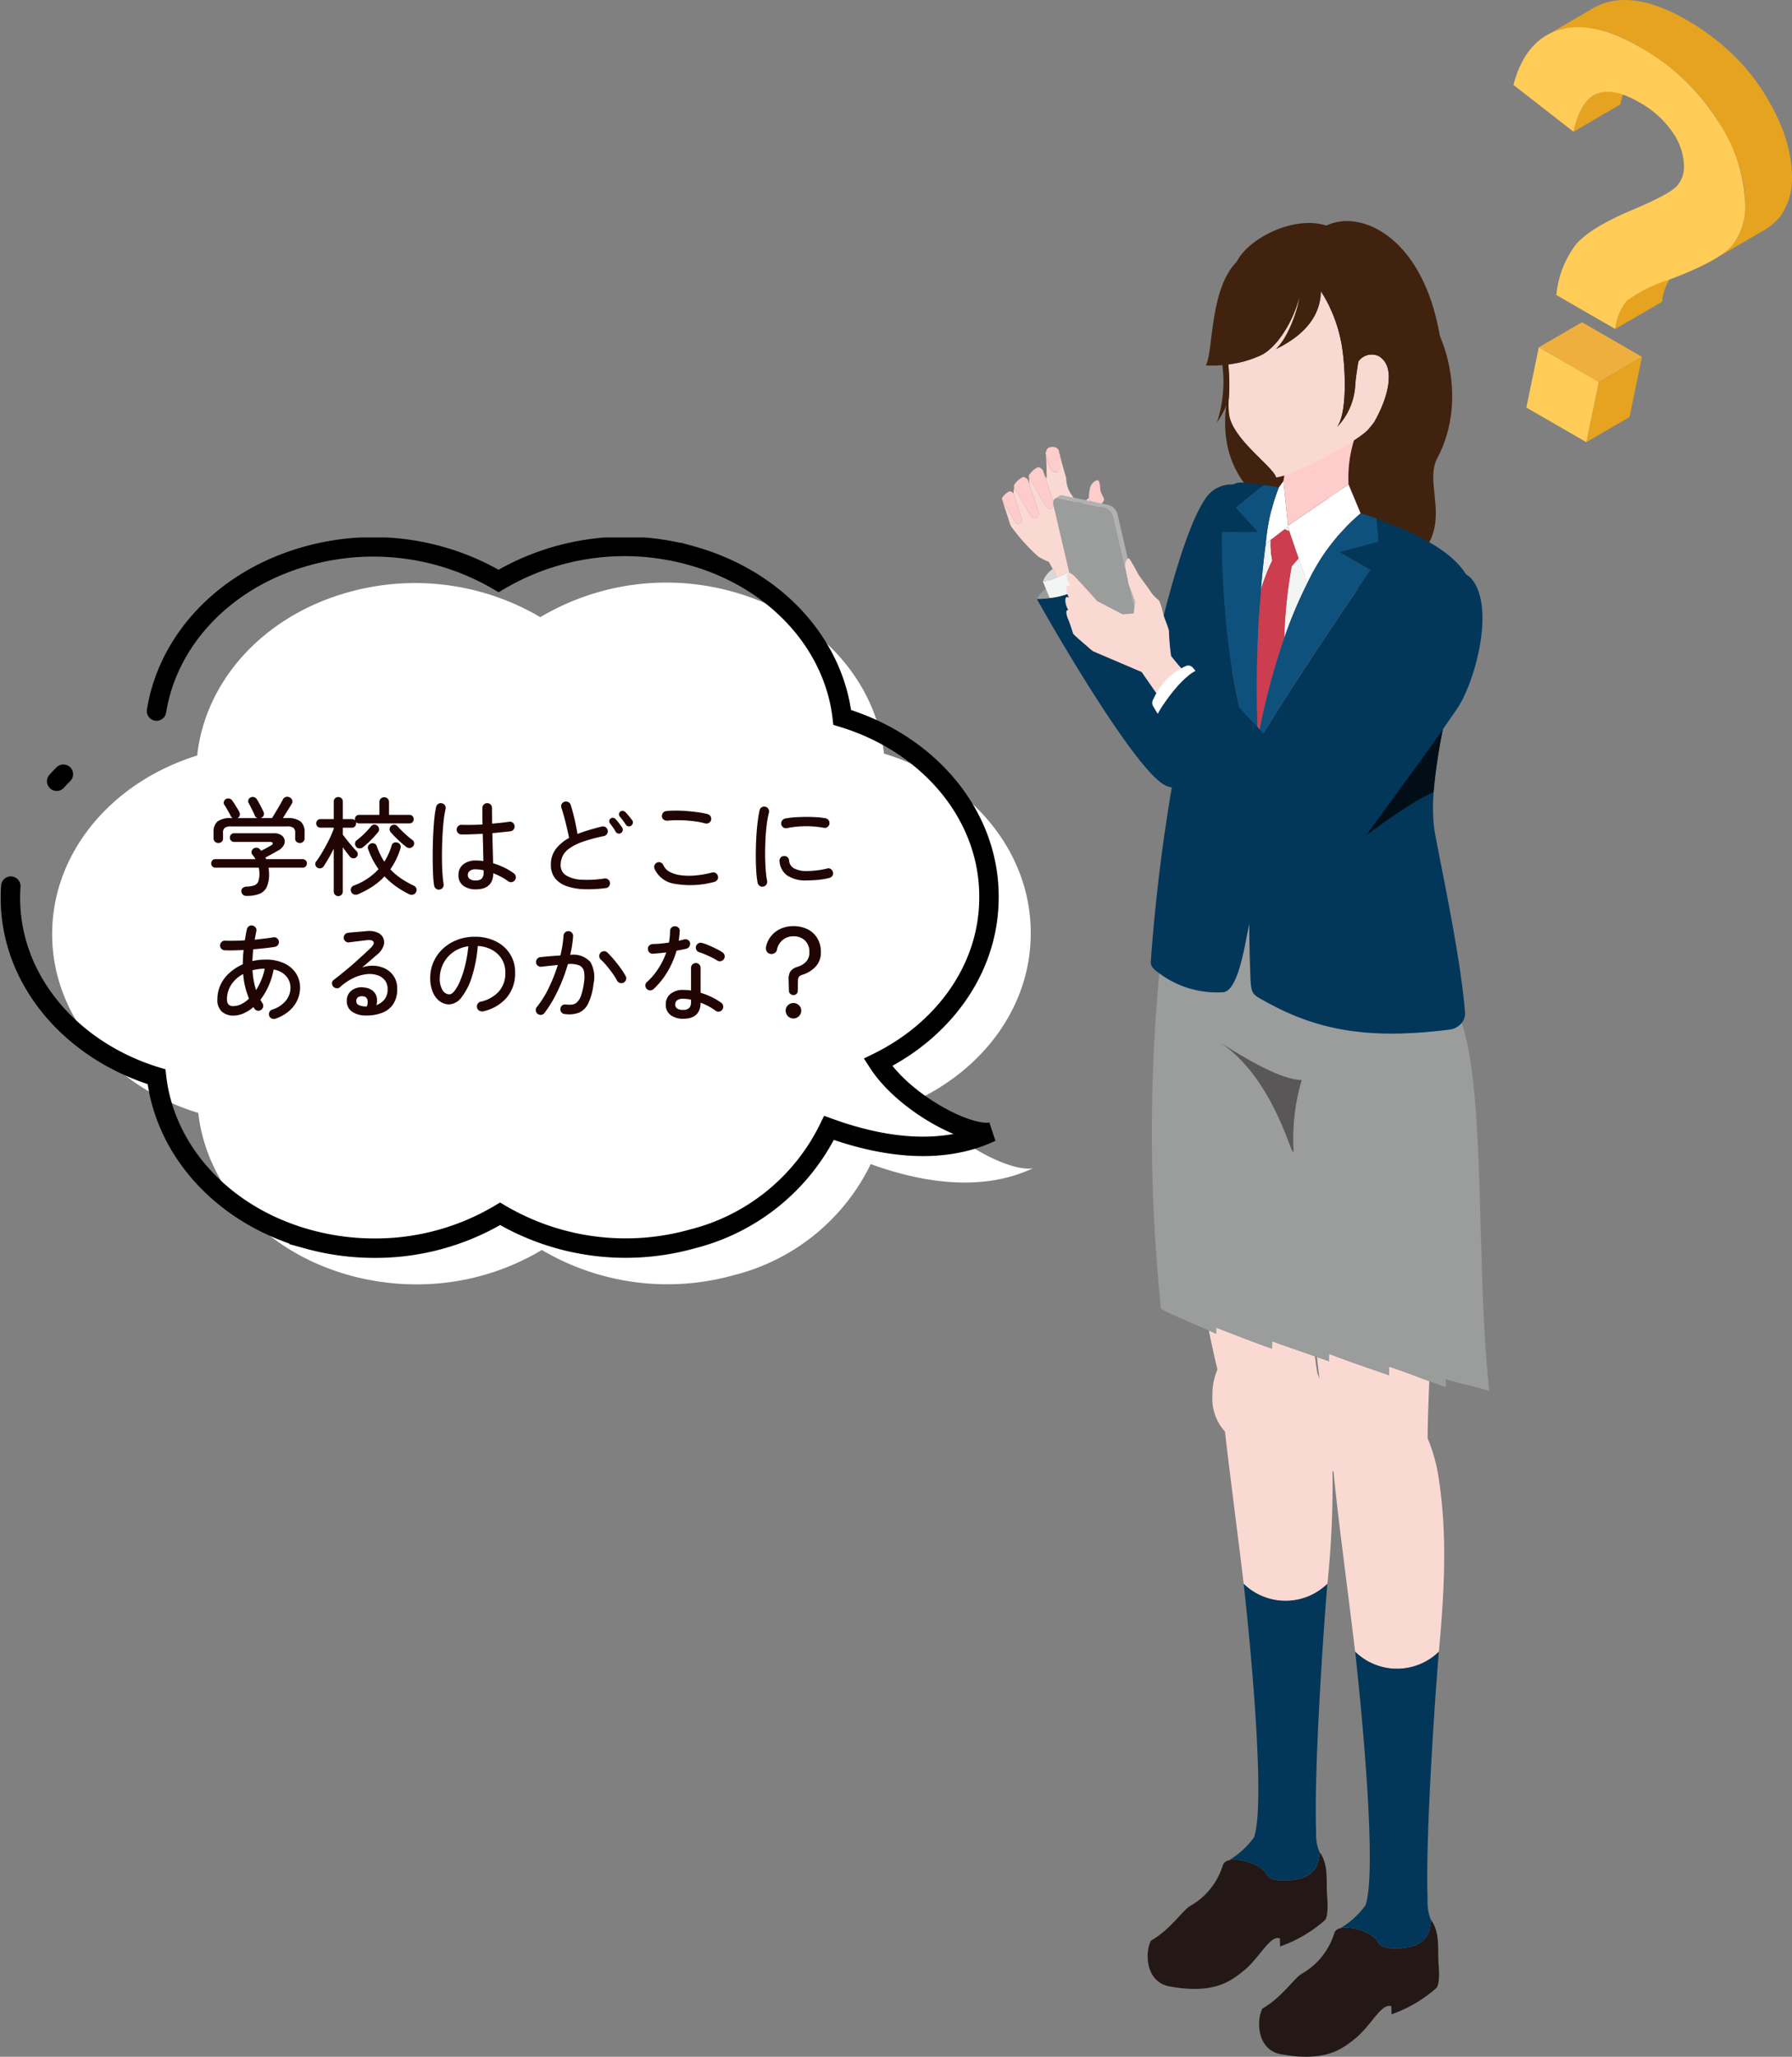 <svg xmlns="http://www.w3.org/2000/svg" xmlns:xlink="http://www.w3.org/1999/xlink" width="184.441" height="211.64" viewBox="0 0 184.441 211.64"><rect x="0" y="0" width="184.441" height="211.64" fill="#808080" stroke="none"/><defs><clipPath id="a"><rect width="50.163" height="188.89" fill="none"/></clipPath><clipPath id="b"><rect width="106.324" height="76.855" fill="none"/></clipPath><clipPath id="c"><rect width="28.673" height="45.5" fill="none"/></clipPath></defs><g transform="translate(-985.396 -779.844)"><g transform="translate(1088.515 802.594)"><g clip-path="url(#a)"><path d="M42.321,143.486a3.234,3.234,0,0,0-5.577-.2c-1.88,2.756-3.789,9.806-5.047,15.164-2.235-3.347-4.453-6.792-5.308-8.51a2.931,2.931,0,0,1-.308.624,7.848,7.848,0,0,1-5.344,2.917,8.834,8.834,0,0,1-1.324.09c3.211,5.717,10.288,17.52,13.108,19.124,3.277,1.864,4.9-5.865,4.706-6.15l6.077-14.69c1.223-2.182.151-6.218-.983-8.366" transform="translate(-15.82 -114.692)" fill="#02375a"/><path d="M20.35,198.032a3.355,3.355,0,0,0-.938,1.033,8.85,8.85,0,0,0,1.324-.09Z" transform="translate(-15.82 -160.189)" fill="#9b9c9c"/><path d="M54.291,184.333a2.479,2.479,0,0,0-.64-.01l.332.633a2.925,2.925,0,0,0,.308-.624" transform="translate(-43.723 -149.088)" fill="#9b9c9c"/><path d="M23.84,187.285a2.822,2.822,0,0,0-1.009,1.291,5.216,5.216,0,0,0,1.462-.418c-.145-.3-.308-.607-.453-.874" transform="translate(-18.606 -151.496)" fill="#d8d9d9"/><path d="M22.8,194.1l.009,0-.006-.014s0,.007,0,.01" transform="translate(-18.578 -157.001)" fill="#d8d9d9"/><path d="M48.319,178.829a1.553,1.553,0,0,0-.546-.027c.039.158.088.33.145.5a1.834,1.834,0,0,0,.4-.477" transform="translate(-38.932 -144.625)" fill="#d8d9d9"/><path d="M24.462,123.5a1.52,1.52,0,0,1,.084-.225.565.565,0,0,0-.084.225" transform="translate(-19.935 -99.719)" fill="#fbd9d3"/><path d="M9.056,135.73c-.056-.174-.106-.345-.145-.5a2.042,2.042,0,0,1-.074-.5,2.1,2.1,0,0,0,.541-1.213c.171-.97.458-1.591.5-2a2.736,2.736,0,0,1,.616-1.588l0,0a.828.828,0,0,1-.729.288,2.621,2.621,0,0,1-.75-.531s0-.056,0-.141c-.4.335-.845.779-.845.779a7.364,7.364,0,0,1-.993-1.2,3.058,3.058,0,0,1-.491-1.658s-.469-1.535-.6-2.172a1.517,1.517,0,0,0-.121-.365,6.387,6.387,0,0,1,.11,1.191c-.119,1.034-.771.938-1.106.237A10.236,10.236,0,0,1,4.6,125.1c.073.669.081,2.429.081,2.429l-.191-.243.87,2.638c.236.645-.513.948-.773.5l-1.726-3.022.032.683.938,2.845c.236.645-.513.948-.773.5L1.33,128.414l-.065.674c0,.005.01.011.012.016l.811,2.516c.182.5-.437.757-.642.41L.087,129.682l.873,2.69a19.1,19.1,0,0,0,2.859,3.2,6.746,6.746,0,0,0,1.077.54s.183.312.408.726c.145.267.308.575.453.874a12.755,12.755,0,0,0,3.3-1.982" transform="translate(-0.071 -101.049)" fill="#fbd9d3"/><path d="M17.472,136.094l-.87-2.638-.191-.58c-.072-.158-.392-.385-.556-.317a2.15,2.15,0,0,0-.722.589c-.11.143-.232.268-.16.426L16.7,136.6c.26.446,1.009.143.773-.5" transform="translate(-12.185 -107.218)" fill="#fcc"/><path d="M9.209,141.37l-.938-2.845-.123-.373c-.072-.158-.392-.385-.556-.317a2.149,2.149,0,0,0-.722.589c-.11.143-.232.268-.16.426l1.726,3.022c.26.446,1.009.143.773-.5" transform="translate(-5.451 -111.486)" fill="#fcc"/><path d="M2.017,148.268l-.811-2.516s-.009-.011-.012-.016c-.069-.121-.308-.277-.437-.223a1.866,1.866,0,0,0-.6.478c-.093.115-.194.216-.139.339l1.359,2.349c.205.346.824.093.642-.411" transform="translate(0 -117.697)" fill="#fcc"/><path d="M25.823,123.424a6.387,6.387,0,0,0-.11-1.191c-.023-.144-.041-.246-.041-.246a.577.577,0,0,0-.282-.316.974.974,0,0,0-.815.034.514.514,0,0,0-.156.213,1.533,1.533,0,0,0-.084.225.464.464,0,0,0-.028.155l.029.115a10.224,10.224,0,0,0,.38,1.248c.334.7.986.8,1.106-.237" transform="translate(-19.809 -98.362)" fill="#fcc"/><path d="M49.091,142.056a.827.827,0,0,0,.729-.288.336.336,0,0,0,.068-.334c-.133-.34-.171-.3-.3-.637s-.039-.986-.256-1.194c-.162-.156-.649.179-.831.623a4.641,4.641,0,0,0-.152,1.158c0,.085,0,.141,0,.141a2.622,2.622,0,0,0,.75.531" transform="translate(-39.395 -112.894)" fill="#fcc"/><path d="M28.839,180.655l-.332-.633-.541-1.032a1.84,1.84,0,0,1-.4.477,12.75,12.75,0,0,1-3.3,1.982,5.206,5.206,0,0,1-1.462.418H22.8l0,.008.006.014.3.739.386.943a7.849,7.849,0,0,0,5.344-2.917" transform="translate(-18.578 -144.785)" fill="#f3f4f4"/><path d="M189.541,30.606c-2.923-1.979-7.288-.311-7.3,2.351-.015,3.047,1.325,22.73,2.653,28.988C197.5,58.1,191.421,52,193.327,48.452c3.385-6.3.753-14.773-3.786-17.846" transform="translate(-148.516 -24.055)" fill="#40220f"/><path d="M130.9,64.348c-.875-1.972-4.625-1.457-5.583,1.343-2.406,7.031-.974,11.611,3.31,14.86,2.413,1.83,3,6.62,9.957,6.456-3.88-2.731-6.683-20.4-7.685-22.658" transform="translate(-101.177 -51.092)" fill="#40220f"/><path d="M137.8,601.329c-1.4-.524-2.879-1.094-4.132-1.5-.016.281-.011.451-.018.878-2.224-.766-4.662-1.6-6.167-2.2,0,.265-.009.424-.009.768-.383-.138-.807-.288-1.245-.441l.263,2.244c-.067-.19-.14-.374-.213-.558h0c-.088-.5-.176-1.093-.264-1.76-1.961-.686-4.136-1.425-4.366-1.548a6.439,6.439,0,0,0-.054.762c-2.076-.714-5.376-2.041-5.745-2.164,0,.235.006.358.006.633-.176-.081-.44-.2-.751-.332.31,1.524.609,2.88.888,4.007a6.382,6.382,0,0,0-.52,2.648,5.082,5.082,0,0,0,1.293,3.743c.5,4.411,1.249,10,1.931,15.716l-.005-.047a6.174,6.174,0,0,0,8.613,0,97.512,97.512,0,0,0,.524-11.656c.036.045.074.086.111.129.446,4.689,1.391,11.528,2.23,18.561l-.005-.047a6.174,6.174,0,0,0,8.613,0c.561-6.115.9-11.939-.028-17.953a17.178,17.178,0,0,0-1.127-4.013h0c0-1.277.065-3.338.172-5.864" transform="translate(-93.804 -481.948)" fill="#fbd9d3"/><path d="M157.8,182.386a49.793,49.793,0,0,0-.764,7.366,45.586,45.586,0,0,1,2.37-5.627l-.881-2.57Z" transform="translate(-127.974 -146.86)" fill="#f3f4f4"/><path d="M157.537,164.515l-.343.264.513.232Z" transform="translate(-128.105 -133.077)" fill="#f3f4f4"/><path d="M145.067,171.6l-.519.4c-.195,1.443-.363,3.057-.5,4.769a19.89,19.89,0,0,1,1.175-3.039,8.628,8.628,0,0,1-.155-2.129" transform="translate(-117.39 -138.804)" fill="#f3f4f4"/><path d="M154.12,118.171l6.234-4.239v0a13.214,13.214,0,0,1,1.375-6.583c-3.551,1.753-6.763,2.462-8.746,3.421a3.237,3.237,0,0,1,.668,2.8h0Z" transform="translate(-124.674 -86.838)" fill="#fcc"/><path d="M96.9,881.359c-.5.173-3.176.6-3.635-.417-.429-.948-2.687-1.709-3.833-1.424a.827.827,0,0,0-.626.459,7.247,7.247,0,0,1-3.411,4.258c-.756.474-2.081,2.474-4,3.547-.657,1.266-.536,4.242,1.869,4.7,4.632.872,6.38-.571,7.628-1.565,1.706-1.359,2.726-3.712,3.765-3.368.014.238.023.553.023.836a13.944,13.944,0,0,0,4.621-2.71c.171-.176.359-.822.228-2.414-.127-1.542.177-3.11-.7-4.486a.1.1,0,0,0-.033.026c-.218.229.146,1.857-1.9,2.563" transform="translate(-66.05 -710.843)" fill="#231815"/><path d="M127.845,733.792l.005.047c.772,6.949,2.239,22.706,1.055,26.048h0a8.824,8.824,0,0,1-2.562,2.349l-.01.007c1.146-.285,3.4.475,3.833,1.424.459,1.015,3.133.59,3.635.417,2.047-.706,1.682-2.335,1.9-2.563a4.714,4.714,0,0,1-.4-2.207c-.246-6.141.744-20.647,1.154-25.523h0a6.174,6.174,0,0,1-8.613,0" transform="translate(-102.957 -593.57)" fill="#02375a"/><path d="M146.1,168.89l-.946-2.76-.513-.232-1.413,1.089a8.628,8.628,0,0,0,.155,2.129,19.884,19.884,0,0,0-1.175,3.039,124.456,124.456,0,0,0-.3,15.24,72.358,72.358,0,0,1,2.708-10.308,49.832,49.832,0,0,1,.764-7.366Z" transform="translate(-115.553 -134.196)" fill="#cc3d4f"/><path d="M146.755,146.378l.519-.4,1.413-1.089.343-.264.17.5.946,2.76.881,2.57a21.41,21.41,0,0,1,5.493-7.194l-1.242-2.973v0l-6.234,4.239-.466-4.594h0l-.472.662a20.42,20.42,0,0,0-1.349,5.789" transform="translate(-119.597 -113.188)" fill="#fff"/><path d="M90.06,419.8c.37.122,3.67,1.449,5.745,2.164a6.436,6.436,0,0,1,.054-.762c.23.123,2.406.862,4.366,1.548l.211.074c.438.154.862.3,1.245.441,0-.344.009-.5.009-.768,1.505.6,3.944,1.438,6.168,2.2.007-.426,0-.6.018-.878,1.252.41,2.728.981,4.132,1.5.587.219,1.163.43,1.7.617,0-.306-.014-.656-.014-.807,1.93.544,3.3.821,4.481,1.2-1.4-13.277-.339-30.442-2.836-37.889a1.954,1.954,0,0,1-1.3.7c-7.743.958-13.145.287-18.755-2.819-1.664-.921-1.633-.709-1.72-3.345-.048-1.466-.078-3.093-.1-4.763-.059.311-.115.62-.179.937-.322,1.573-1.018,5.971-2.478,6.132a9.935,9.935,0,0,1-6.588-1.932,175.585,175.585,0,0,0,.171,34.509c.336.28,3.319,1.54,4.918,2.234.311.135.575.251.751.332,0-.275-.006-.4-.006-.633m.515-29.269c1.4.884,5.931,3.806,8.295,3.806a21.34,21.34,0,0,0-.841,7.172c0,1.673-1.706-7.069-7.453-10.978" transform="translate(-68.015 -305.946)" fill="#9b9c9c"/><path d="M129.362,453.616a21.34,21.34,0,0,1,.841-7.172c-2.364,0-6.893-2.921-8.295-3.806,5.748,3.909,7.453,12.651,7.453,10.978" transform="translate(-99.349 -358.053)" fill="#595757"/><path d="M90.275,193.224c1.459-.161,2.156-4.559,2.478-6.132.065-.317.121-.625.179-.937.017,1.67.046,3.3.1,4.763.088,2.636.056,2.424,1.72,3.345,5.61,3.106,11.012,3.777,18.755,2.819a1.954,1.954,0,0,0,1.3-.7,1.528,1.528,0,0,0,.333-1.084c-.442-5.8-2.662-15.9-3.136-18.709-.86-5.791,2.1-15.671,3.763-21.623,1.327-4.745-2.093-7.684-9.717-10.443l.2,2.339-4.023,1.075,3.2,1.827s-8,11.714-11.571,17.7c.064,1.135.149,2.2.262,3.161-4.293-9.289-3.988-24.747-3.988-24.747l3.666-.035-2.233-2.482s1.543-1.316,2.872-2.307a18.924,18.924,0,0,0-2.357-.273c-1.293-.04-3.627,1.916-6.492,12.29-1.415,5.122.808,11.212-.143,16.369A187.616,187.616,0,0,0,82.8,190.091c-.033.519.385.823.825,1.158.02.015.044.029.064.044a9.935,9.935,0,0,0,6.588,1.932" transform="translate(-67.475 -113.88)" fill="#02375a"/><path d="M123.794,144.494l2.233,2.482-3.666.035s-.3,15.458,3.988,24.747c-.113-.96-.2-2.026-.262-3.161,3.567-5.988,11.571-17.7,11.571-17.7l-3.2-1.827,4.023-1.075-.2-2.339,0-.036s-.648-.246-1.645-.536a21.407,21.407,0,0,0-5.493,7.194,45.587,45.587,0,0,0-2.37,5.627,72.331,72.331,0,0,0-2.708,10.308,124.488,124.488,0,0,1,.3-15.24c.138-1.711.307-3.326.5-4.769a20.431,20.431,0,0,1,1.349-5.789,14.34,14.34,0,0,0-1.547-.232l-.008.006c-1.33.992-2.872,2.307-2.872,2.307" transform="translate(-99.714 -115.01)" fill="#0f517d"/><path d="M158.893,917.926c-.5.173-3.176.6-3.635-.417-.429-.948-2.687-1.709-3.833-1.424a.828.828,0,0,0-.626.459,7.245,7.245,0,0,1-3.411,4.258c-.756.474-2.081,2.474-4,3.547-.657,1.266-.536,4.242,1.869,4.695,4.632.872,6.38-.571,7.628-1.565,1.706-1.359,2.726-3.712,3.765-3.368.014.239.023.553.023.836a13.945,13.945,0,0,0,4.621-2.71c.171-.176.359-.822.228-2.414-.127-1.542.177-3.11-.7-4.486a.091.091,0,0,0-.033.026c-.218.228.146,1.857-1.9,2.563" transform="translate(-116.573 -740.423)" fill="#231815"/><path d="M189.841,770.36l.005.047c.772,6.949,2.239,22.706,1.056,26.049h0a8.822,8.822,0,0,1-2.562,2.349l-.01.007c1.146-.285,3.4.475,3.833,1.424.46,1.015,3.133.59,3.635.417,2.047-.706,1.682-2.335,1.9-2.563a4.712,4.712,0,0,1-.4-2.207c-.246-6.141.744-20.647,1.154-25.523h0a6.174,6.174,0,0,1-8.613,0" transform="translate(-153.48 -623.15)" fill="#02375a"/><path d="M141.431,44.511a1.671,1.671,0,0,0-2.12.547s-.284,1.669-.324,2.446a6.7,6.7,0,0,1-1.865,4.282c1.213-1.664.776-7.29.369-8.973a14.618,14.618,0,0,0-2.035-4.976c-.048,2.873-2.166,4.757-4.629,5.933.995-.858,2.133-3.495,2.419-5.341-.786,2.982-2.561,5.317-3.959,5.977a11.434,11.434,0,0,1-3.361.954,19.184,19.184,0,0,1,.041,3.608,8.188,8.188,0,0,0,.056,1.586c.394,2.529,4.55,5.33,4.835,6.43,2.134-.285,8.49-3.812,9.461-4.937.222-.257.434-.524.642-.8,1.344-2.33,2.307-5.611.469-6.739" transform="translate(-102.623 -30.606)" fill="#fbd9d3"/><path d="M137.365,11.274c-1.8-9.507-7.908-12.548-11.592-10.808-3.231-1.086-7.988,1.266-9.2,3.7-2.856,2.876-2.395,9.331-3.2,10.682a11.365,11.365,0,0,0,1.71-.025,13.415,13.415,0,0,1-.566,5.925,11.07,11.07,0,0,0,1.22-2.383,19.186,19.186,0,0,0-.041-3.608,11.422,11.422,0,0,0,3.361-.954c1.4-.659,3.173-2.995,3.959-5.977-.285,1.847-1.424,4.484-2.419,5.341,2.464-1.176,4.581-3.06,4.629-5.933a14.609,14.609,0,0,1,2.035,4.976c.407,1.684.844,7.309-.369,8.973a6.7,6.7,0,0,0,1.865-4.282c.039-.778.323-2.446.323-2.446a1.671,1.671,0,0,1,2.12-.547c1.838,1.127.875,4.409-.469,6.739l0,0c2.566-2.014,8.076-1.806,6.638-9.375" transform="translate(-92.39 0)" fill="#40220f"/><path d="M39.478,163.61s-2.659-11.382-3.246-13.91a1.321,1.321,0,0,0-.86-1.026c-1.206-.278-4.832-1.012-4.832-1.012a.372.372,0,0,0-.273.034l-.433.261a.409.409,0,0,1,.24-.014l4.825,1.012a1.288,1.288,0,0,1,.808.825,1.141,1.141,0,0,1,.052.2l3.253,13.91a.56.56,0,0,1-.421.763l0,0a.967.967,0,0,0,.889-1.046Z" transform="translate(-24.312 -119.438)" fill="#b1b1b2"/><path d="M37.959,165.078l-3.253-13.91a1.371,1.371,0,0,0-.052-.2,1.288,1.288,0,0,0-.808-.825l-4.825-1.011a.41.41,0,0,0-.24.014l-.033.021c-.18.1-.253.372-.173.723l3.253,13.91a1.585,1.585,0,0,0,.647.943.756.756,0,0,0,.213.083l4.832,1.018a.14.14,0,0,0,.019,0,.56.56,0,0,0,.421-.763" transform="translate(-23.26 -120.624)" fill="#9b9c9c"/><path d="M46.172,191.7a24.214,24.214,0,0,1-.222-2.6c-.08-.373-.382-1.092-.5-1.437-.151-.451-.338-1.605-.652-1.785a3.548,3.548,0,0,1-.856-.989l-1.076-1.479s-.8-1.482-.966-1.68c-.22-.263-.521.392-.457.735.119.639.356,1.837.356,1.837l.678,1.785-.153,1.241-1.149.086-2.612-1.363s-1.525-1.715-2.313-2.528c-.966-1-.908.229-.542.761.041.059.105.166.183.3-.633-.537-.574.416-.29.994.013.027.039.077.065.127-.509-.327-.44.541-.175,1.081.02.04.057.111.1.2-.316-.1-.192.552-.028.9.139.3.493,1.4.527,1.519s2.03,1.8,2.03,1.8l5.023,2.148,2.293,3.315,3.1-2.319a26.352,26.352,0,0,1-2.364-2.651" transform="translate(-28.757 -146.95)" fill="#fbd9d3"/><path d="M115.719,189.773c-1.692-2.046-5.316.533-7.187,3.5L98.389,210.016c-3.192-3.372-8.354-8.855-10.19-10.976a1.316,1.316,0,0,0-.93.162c-1.276.634-2.941,2.711-3.889,4.416a5.027,5.027,0,0,0-.747,2c2.783,4.054,12.472,14.584,12.472,14.584a15.153,15.153,0,0,0,3.7,1.432,2.738,2.738,0,0,0,2.792-1.456h0c5.711-6.967,12.7-17.239,12.7-17.239,1.871-2.965,3.757-10.336,1.416-13.168" transform="translate(-67.341 -152.915)" fill="#02375a"/><path d="M88.071,239.912l-.282-.349a.632.632,0,0,0-.75-.134,6.75,6.75,0,0,0-3.295,3.376.7.7,0,0,0-.007.786l.445.737c.948-1.706,2.613-3.782,3.889-4.416" transform="translate(-68.144 -193.626)" fill="#fff"/><path d="M210.47,273.8c-1.443,2.092-7.886,10.875-7.886,10.875s5.115-3.8,6.94-4.416a61.373,61.373,0,0,1,.946-6.458" transform="translate(-165.095 -221.476)" fill="#010e17"/></g></g><g transform="translate(985.396 835.147)"><g clip-path="url(#b)"><path d="M110.953,70.252c-2.351.477-8.947-2.948-11.66-7.165,6.757-3.324,11.32-9.575,11.42-16.724a.125.125,0,0,0,0-.016c.165-8.637-6.169-16.059-15.1-18.758-.867-7.516-6.763-14.231-15.6-16.667a25.421,25.421,0,0,0-19.773,2.627A25.44,25.44,0,0,0,40.432,11c-8.846,2.478-14.7,9.245-15.507,16.787C16.352,30.447,10.153,37.491,10,45.849c-.158,8.608,6.15,16.007,15.038,18.716.844,7.525,6.728,14.26,15.567,16.709a25.786,25.786,0,0,0,6.867.93A25.05,25.05,0,0,0,60.4,78.668a25.418,25.418,0,0,0,19.8,2.579A21.455,21.455,0,0,0,94.251,69.83c4.9,1.782,11.26,2.994,16.7.422" transform="translate(-4.629 -5.348)" fill="#fff"/><path d="M102.953,62.252c-2.351.477-8.947-2.948-11.66-7.165,6.757-3.324,11.32-9.575,11.42-16.724a.124.124,0,0,0,0-.016c.165-8.637-6.169-16.059-15.1-18.758-.867-7.516-6.763-14.231-15.6-16.667A25.421,25.421,0,0,0,52.245,5.549,25.44,25.44,0,0,0,32.432,3c-8.846,2.478-14.7,9.245-15.507,16.787C8.352,22.447,2.153,29.491,2,37.849c-.158,8.608,6.15,16.007,15.038,18.716.844,7.525,6.728,14.26,15.567,16.709a25.785,25.785,0,0,0,6.867.93A25.05,25.05,0,0,0,52.4,70.668a25.418,25.418,0,0,0,19.8,2.579A21.456,21.456,0,0,0,86.251,61.829C91.149,63.611,97.511,64.824,102.953,62.252Z" transform="translate(-0.926 -1.07)" fill="none" stroke="#000" stroke-linecap="round" stroke-width="2" stroke-dasharray="150 12 1 12"/></g></g><path d="M-28.787.957a.525.525,0,0,1-.379-.132.533.533,0,0,1-.16-.341.393.393,0,0,1,.149-.341A.674.674,0,0,1-28.765,0a2.535,2.535,0,0,0,.786-.132.68.68,0,0,0,.4-.4,2.342,2.342,0,0,0,.116-.83,2.491,2.491,0,0,0-.066-.583h-4.455a.412.412,0,0,1-.319-.132.441.441,0,0,1-.121-.308.448.448,0,0,1,.116-.314.378.378,0,0,1,.292-.126h4.158q-.077-.121-.154-.231t-.165-.22a.391.391,0,0,1-.094-.324.437.437,0,0,1,.17-.292A.468.468,0,0,1-27.764-4a.454.454,0,0,1,.308.121.564.564,0,0,1,.094.093l.082.1q.242-.121.534-.28t.468-.258q.209-.11.187-.242t-.275-.132h-3.707a.4.4,0,0,1-.308-.132.441.441,0,0,1-.121-.308.455.455,0,0,1,.121-.319.4.4,0,0,1,.308-.132h4.092a1.335,1.335,0,0,1,.759.187.8.8,0,0,1,.347.473.794.794,0,0,1-.088.583,1.411,1.411,0,0,1-.556.528l-.66.368q-.308.171-.66.358l.066.165h3.729A.468.468,0,0,1-22.7-2.7a.426.426,0,0,1,.127.314.441.441,0,0,1-.121.308.412.412,0,0,1-.319.132h-3.509q.022.154.038.314a3.046,3.046,0,0,1,.017.314A3.2,3.2,0,0,1-26.7.027a1.4,1.4,0,0,1-.748.715A3.5,3.5,0,0,1-28.787.957Zm-2.9-5.445a.5.5,0,0,1-.352-.132.456.456,0,0,1-.143-.352v-.594A1.42,1.42,0,0,1-31.779-6.7a2.175,2.175,0,0,1,1.4-.346h.154a.5.5,0,0,1-.187-.209,3.675,3.675,0,0,0-.181-.357q-.127-.226-.258-.451t-.22-.346a.39.39,0,0,1-.049-.33.424.424,0,0,1,.2-.264.489.489,0,0,1,.363-.055.478.478,0,0,1,.3.209q.11.143.247.363t.27.435q.132.215.209.368a.5.5,0,0,1,.044.352.46.46,0,0,1-.231.286h2.068a.429.429,0,0,1-.286-.264q-.055-.143-.181-.4t-.247-.5a4.043,4.043,0,0,0-.2-.368.41.41,0,0,1-.033-.336.4.4,0,0,1,.22-.258.488.488,0,0,1,.358-.038.49.49,0,0,1,.292.226A4.4,4.4,0,0,1-27.5-8.6q.132.242.253.484t.2.407a.469.469,0,0,1,.033.357.459.459,0,0,1-.264.28.037.037,0,0,1-.028.011.037.037,0,0,0-.027.011h1.166q.154-.242.374-.611t.429-.731q.209-.363.319-.572a.454.454,0,0,1,.314-.264.56.56,0,0,1,.379.044.487.487,0,0,1,.258.28.424.424,0,0,1-.038.38q-.176.3-.435.709l-.479.765h.429a2.178,2.178,0,0,1,1.391.346,1.41,1.41,0,0,1,.413,1.138v.594a.465.465,0,0,1-.138.352.48.48,0,0,1-.347.132.505.505,0,0,1-.347-.121.43.43,0,0,1-.137-.341v-.594a.61.61,0,0,0-.182-.506,1.123,1.123,0,0,0-.666-.143H-30.36a1.123,1.123,0,0,0-.665.143.61.61,0,0,0-.182.506v.594a.422.422,0,0,1-.143.341A.511.511,0,0,1-31.691-4.488ZM-19.349.979a.453.453,0,0,1-.325-.132.452.452,0,0,1-.138-.341V-3.9q-.242.484-.506.946t-.517.847a.509.509,0,0,1-.3.22.483.483,0,0,1-.368-.066.446.446,0,0,1-.2-.281.4.4,0,0,1,.077-.346q.242-.319.506-.748t.517-.9q.253-.468.457-.913t.335-.8v-.121h-1.364a.412.412,0,0,1-.319-.132.441.441,0,0,1-.121-.308.436.436,0,0,1,.121-.313.421.421,0,0,1,.319-.127h1.364v-1.8a.448.448,0,0,1,.138-.347.463.463,0,0,1,.325-.127.477.477,0,0,1,.335.127.448.448,0,0,1,.138.347v1.8h.924a.422.422,0,0,1,.341.143.434.434,0,0,1-.017-.066.474.474,0,0,1-.005-.077.436.436,0,0,1,.121-.313.435.435,0,0,1,.33-.127h2.068V-8.7a.474.474,0,0,1,.143-.357.488.488,0,0,1,.352-.138.488.488,0,0,1,.352.138.474.474,0,0,1,.143.357v1.32h2.1a.421.421,0,0,1,.319.127.436.436,0,0,1,.121.313.441.441,0,0,1-.121.308.412.412,0,0,1-.319.132h-5.159a.421.421,0,0,1-.352-.154.177.177,0,0,1,.022.077V-6.5a.453.453,0,0,1-.115.308.408.408,0,0,1-.324.132h-.924v.715q.176.242.44.572t.528.638q.264.308.44.484a.416.416,0,0,1,.127.319.437.437,0,0,1-.149.319.441.441,0,0,1-.336.1.444.444,0,0,1-.313-.16q-.143-.176-.341-.434t-.4-.533V.506a.452.452,0,0,1-.138.341A.466.466,0,0,1-19.349.979ZM-17.27.77A.622.622,0,0,1-17.7.814a.46.46,0,0,1-.319-.275.479.479,0,0,1,0-.4.51.51,0,0,1,.308-.259A6.558,6.558,0,0,0-15.2-1.793a8.9,8.9,0,0,1-.589-.957,8.2,8.2,0,0,1-.478-1.089.428.428,0,0,1,.011-.368.486.486,0,0,1,.264-.226.516.516,0,0,1,.363,0,.434.434,0,0,1,.253.286,7.818,7.818,0,0,0,.347.836,6.7,6.7,0,0,0,.424.748,6.47,6.47,0,0,0,.748-1.65.406.406,0,0,1,.236-.3.52.52,0,0,1,.38-.011.462.462,0,0,1,.269.214.462.462,0,0,1,.028.379,7.5,7.5,0,0,1-.451,1.15,7.211,7.211,0,0,1-.594,1,6.485,6.485,0,0,0,1.111.946,9.889,9.889,0,0,0,1.276.726.519.519,0,0,1,.292.286.465.465,0,0,1-.038.4.46.46,0,0,1-.325.253A.619.619,0,0,1-12.1.759a9.716,9.716,0,0,1-1.331-.8,7.986,7.986,0,0,1-1.155-1.012A6.65,6.65,0,0,1-15.812-.016,9.7,9.7,0,0,1-17.27.77Zm.462-4.818a.58.58,0,0,1-.368.115.449.449,0,0,1-.346-.182.5.5,0,0,1-.094-.346.407.407,0,0,1,.16-.3q.22-.165.5-.412t.539-.528q.264-.281.451-.512a.413.413,0,0,1,.313-.165.46.46,0,0,1,.336.11.5.5,0,0,1,.17.325.46.46,0,0,1-.1.336A9.834,9.834,0,0,1-16-4.774,8.13,8.13,0,0,1-16.808-4.048Zm4.477-.022q-.374-.286-.83-.715a10.937,10.937,0,0,1-.8-.825.441.441,0,0,1-.1-.336.444.444,0,0,1,.16-.313.49.49,0,0,1,.341-.11.42.42,0,0,1,.308.154q.176.2.446.468t.561.523q.291.253.523.418a.431.431,0,0,1,.181.3.439.439,0,0,1-.094.346.474.474,0,0,1-.324.187A.529.529,0,0,1-12.331-4.07ZM-5.2.286a2.121,2.121,0,0,1-1.26-.363A1.282,1.282,0,0,1-6.974-1.2a1.328,1.328,0,0,1,.49-1.084,1.974,1.974,0,0,1,1.293-.4q.2,0,.39.011a3.637,3.637,0,0,1,.391.044q-.011-.583-.028-1.315t-.038-1.49q-.616.033-1.194.055t-1.006.011a.461.461,0,0,1-.352-.154.462.462,0,0,1-.132-.352A.509.509,0,0,1-7-6.226a.46.46,0,0,1,.358-.132q.429.011.99.006T-4.5-6.391q-.011-.462-.011-.9v-.8a.478.478,0,0,1,.143-.352.478.478,0,0,1,.352-.143.478.478,0,0,1,.352.143.478.478,0,0,1,.143.352q0,.4.005.8t.006.814q.506-.044.951-.093t.786-.1a.445.445,0,0,1,.368.077.481.481,0,0,1,.2.33.491.491,0,0,1-.082.368.462.462,0,0,1-.325.2q-.363.044-.847.094T-3.487-5.5q.022.891.044,1.7t.033,1.4a7.047,7.047,0,0,1,1.16.451,6.505,6.505,0,0,1,.974.583.5.5,0,0,1,.2.324.455.455,0,0,1-.083.368.475.475,0,0,1-.33.209A.481.481,0,0,1-1.859-.55a4.976,4.976,0,0,0-.687-.435,8.422,8.422,0,0,0-.842-.39Q-3.421.286-5.2.286ZM-8.9.3A.464.464,0,0,1-9.278.22a.475.475,0,0,1-.2-.319,8.21,8.21,0,0,1-.1-.985q-.033-.622-.044-1.4t.005-1.612q.017-.836.061-1.628t.115-1.441a8.156,8.156,0,0,1,.171-1.045.52.52,0,0,1,.226-.308.436.436,0,0,1,.368-.055.457.457,0,0,1,.314.22.5.5,0,0,1,.06.374,9.9,9.9,0,0,0-.176,1.04q-.077.622-.121,1.359T-8.663-4.07q-.016.77-.005,1.5t.055,1.325q.044.6.11.973a.491.491,0,0,1-.082.369A.456.456,0,0,1-8.9.3Zm3.7-.935a.818.818,0,0,0,.633-.2.875.875,0,0,0,.181-.6v-.242a3.624,3.624,0,0,0-.814-.1.923.923,0,0,0-.627.171.538.538,0,0,0-.187.413.506.506,0,0,0,.187.4A.969.969,0,0,0-5.2-.638ZM8.184.154A13.394,13.394,0,0,1,5.968.269a6.022,6.022,0,0,1-1.8-.313,2.607,2.607,0,0,1-1.2-.814,2.157,2.157,0,0,1-.429-1.386,2.6,2.6,0,0,1,.506-1.623A4.267,4.267,0,0,1,4.411-5.005q-.088-.451-.226-1.039T3.894-7.194q-.154-.561-.275-.924A.458.458,0,0,1,3.652-8.5a.469.469,0,0,1,.3-.237.506.506,0,0,1,.379.039.489.489,0,0,1,.248.291q.22.7.4,1.485t.3,1.507q.55-.22,1.182-.407t1.326-.363a.483.483,0,0,1,.374.066.476.476,0,0,1,.22.319.483.483,0,0,1-.066.374A.476.476,0,0,1,8-5.2a15.6,15.6,0,0,0-2.266.616,5.209,5.209,0,0,0-1.353.7,2.069,2.069,0,0,0-.655.787,2.186,2.186,0,0,0-.181.88A1.2,1.2,0,0,0,4.109-1.15a3.335,3.335,0,0,0,1.584.44A11.186,11.186,0,0,0,8.063-.836a.489.489,0,0,1,.363.1.459.459,0,0,1,.187.325.47.47,0,0,1-.094.374A.467.467,0,0,1,8.184.154ZM10.8-6.27a.357.357,0,0,1-.3.066.37.37,0,0,1-.253-.176A7.784,7.784,0,0,0,9.636-7.2a.353.353,0,0,1-.093-.259.324.324,0,0,1,.126-.247.338.338,0,0,1,.286-.083.486.486,0,0,1,.264.138q.143.143.341.385t.341.429a.353.353,0,0,1,.071.308A.446.446,0,0,1,10.8-6.27Zm-1.045.759a.384.384,0,0,1-.3.049.388.388,0,0,1-.248-.182,4.813,4.813,0,0,0-.275-.44q-.154-.22-.308-.407a.4.4,0,0,1-.077-.27A.308.308,0,0,1,8.679-7a.315.315,0,0,1,.28-.077.487.487,0,0,1,.259.154,3.59,3.59,0,0,1,.33.4q.187.253.33.451a.4.4,0,0,1,.049.308A.4.4,0,0,1,9.757-5.511Zm9.6,5.027a9.366,9.366,0,0,1-4.059.2,2.7,2.7,0,0,1-2.09-1.54.5.5,0,0,1,0-.385.467.467,0,0,1,.264-.264.443.443,0,0,1,.385,0,.51.51,0,0,1,.264.275,1.438,1.438,0,0,0,.66.687,3.27,3.27,0,0,0,1.155.347,7.008,7.008,0,0,0,1.5.016,9.936,9.936,0,0,0,1.689-.3.471.471,0,0,1,.385.055.476.476,0,0,1,.22.319.436.436,0,0,1-.055.368A.523.523,0,0,1,19.36-.484ZM18.425-6.5a8.617,8.617,0,0,0-1.243-.236,13.184,13.184,0,0,0-1.375-.093,11.949,11.949,0,0,0-1.287.044.562.562,0,0,1-.363-.1.432.432,0,0,1-.187-.325.519.519,0,0,1,.1-.374.45.45,0,0,1,.33-.187,8.764,8.764,0,0,1,1.067-.049q.583.005,1.172.055t1.116.127a8.22,8.22,0,0,1,.9.176.472.472,0,0,1,.308.22.483.483,0,0,1,.066.374.453.453,0,0,1-.226.314A.513.513,0,0,1,18.425-6.5ZM24.387,0a.43.43,0,0,1-.363-.077A.525.525,0,0,1,23.815-.4a9.573,9.573,0,0,1-.143-1.238q-.044-.732-.044-1.578t.044-1.7q.044-.858.132-1.617t.209-1.309a.476.476,0,0,1,.22-.319.45.45,0,0,1,.374-.055A.457.457,0,0,1,24.92-8a.519.519,0,0,1,.06.385,10.289,10.289,0,0,0-.231,1.276q-.088.715-.126,1.507T24.59-3.261q.006.775.055,1.474a10.494,10.494,0,0,0,.149,1.215.491.491,0,0,1-.083.369A.462.462,0,0,1,24.387,0ZM28.93-.638a3.394,3.394,0,0,1-2.1-.528A1.977,1.977,0,0,1,26.07-2.6a.489.489,0,0,1,.1-.368.438.438,0,0,1,.336-.171.489.489,0,0,1,.368.1.474.474,0,0,1,.181.335,1,1,0,0,0,.5.825,2.73,2.73,0,0,0,1.386.275,8.763,8.763,0,0,0,.935-.061,8.066,8.066,0,0,0,1.111-.2.416.416,0,0,1,.368.066.518.518,0,0,1,.215.319.431.431,0,0,1-.061.374.553.553,0,0,1-.324.22,7.305,7.305,0,0,1-1.149.192Q29.458-.638,28.93-.638ZM26.84-6.017a.475.475,0,0,1-.38-.072.5.5,0,0,1-.214-.325.491.491,0,0,1,.082-.369A.5.5,0,0,1,26.642-7a7.168,7.168,0,0,1,.962-.127q.545-.039,1.122-.044t1.116.028a8.436,8.436,0,0,1,.968.11.5.5,0,0,1,.313.209.494.494,0,0,1,.083.374A.525.525,0,0,1,31-6.127a.449.449,0,0,1-.374.077A10.1,10.1,0,0,0,26.84-6.017ZM-25.817,13.594a.5.5,0,0,1-.385-.022.466.466,0,0,1-.253-.286.476.476,0,0,1,.022-.374.466.466,0,0,1,.286-.253,2.945,2.945,0,0,0,1.435-.957,2.118,2.118,0,0,0,.446-1.276,1.822,1.822,0,0,0-.429-1.2A2.192,2.192,0,0,0-26,8.534a7.388,7.388,0,0,1-.523,1.7,6.734,6.734,0,0,1-.841,1.414q.055.088.11.181t.11.182a.452.452,0,0,1,.066.363.512.512,0,0,1-.22.319.5.5,0,0,1-.374.071.452.452,0,0,1-.308-.215.4.4,0,0,0-.049-.077.4.4,0,0,1-.049-.077,4.109,4.109,0,0,1-1,.643,2.613,2.613,0,0,1-1.078.236,1.755,1.755,0,0,1-1.155-.391,1.587,1.587,0,0,1-.473-1.292,3.416,3.416,0,0,1,.341-1.529,3.9,3.9,0,0,1,.935-1.215,5.251,5.251,0,0,1,1.331-.852q.011-.352.028-.72t.061-.753q-1.111.066-1.947.033a.489.489,0,0,1-.347-.159.469.469,0,0,1-.126-.358.489.489,0,0,1,.16-.346A.469.469,0,0,1-31,5.564q.891.033,2.035-.033.055-.286.1-.566t.115-.578a.5.5,0,0,1,.215-.314.445.445,0,0,1,.379-.06.5.5,0,0,1,.314.214.425.425,0,0,1,.06.368q-.044.22-.083.435t-.083.435q.528-.055,1.012-.116t.891-.127a.449.449,0,0,1,.374.077.525.525,0,0,1,.209.319.494.494,0,0,1-.082.374.508.508,0,0,1-.325.209q-.473.077-1.045.138t-1.177.115q-.044.308-.06.616t-.038.594a6.08,6.08,0,0,1,1.342-.154,4.427,4.427,0,0,1,1.925.38A2.894,2.894,0,0,1-23.7,8.924a2.683,2.683,0,0,1,.424,1.491,3.067,3.067,0,0,1-.264,1.227,3.289,3.289,0,0,1-.825,1.122A4.255,4.255,0,0,1-25.817,13.594Zm-4.345-1.3a1.9,1.9,0,0,0,.836-.2,3.069,3.069,0,0,0,.792-.566,8.31,8.31,0,0,1-.6-2.53,3.229,3.229,0,0,0-1.215,1.083A2.709,2.709,0,0,0-30.8,11.6Q-30.8,12.3-30.162,12.3Zm2.354-1.65a6.342,6.342,0,0,0,.539-1.028,6.109,6.109,0,0,0,.352-1.172,5.235,5.235,0,0,0-1.254.165A8.232,8.232,0,0,0-27.808,10.646Zm11.374,2.618a2.475,2.475,0,0,1-1.507-.4,1.3,1.3,0,0,1-.528-1.1,1.292,1.292,0,0,1,.506-1.083,1.694,1.694,0,0,1,1.276-.3,1.618,1.618,0,0,1,.891.341,1.214,1.214,0,0,1,.407.666,1.6,1.6,0,0,1-.033.809,1.9,1.9,0,0,0,.8-.545,1.629,1.629,0,0,0,.352-1.128,1.4,1.4,0,0,0-.28-.88,1.581,1.581,0,0,0-.776-.528,2.648,2.648,0,0,0-1.122-.1,4.266,4.266,0,0,0-1.331.391,5.6,5.6,0,0,0-1.4.952.414.414,0,0,1-.352.1.545.545,0,0,1-.341-.171.546.546,0,0,1-.116-.363.373.373,0,0,1,.17-.319q.7-.539,1.392-1.116t1.3-1.144Q-16.5,6.785-16,6.3q.407-.4.275-.621t-.627-.171q-.242.022-.572.066t-.676.082q-.347.039-.622.082a.452.452,0,0,1-.363-.093.5.5,0,0,1-.2-.325.5.5,0,0,1,.1-.369.494.494,0,0,1,.33-.193q.2-.033.55-.06t.732-.061l.654-.055a2.189,2.189,0,0,1,1.139.16,1.124,1.124,0,0,1,.583.588,1.133,1.133,0,0,1-.006.814A2.077,2.077,0,0,1-15.345,7q-.286.242-.71.611t-.841.709a3.292,3.292,0,0,1,1.3-.17,2.854,2.854,0,0,1,1.166.335,2.21,2.21,0,0,1,.836.8,2.324,2.324,0,0,1,.313,1.237,2.739,2.739,0,0,1-.412,1.573,2.383,2.383,0,0,1-1.122.885A4.388,4.388,0,0,1-16.434,13.264Zm.022-.935a1.035,1.035,0,0,0,.049-.737.468.468,0,0,0-.435-.3.793.793,0,0,0-.5.083.453.453,0,0,0-.192.423.429.429,0,0,0,.242.391A1.819,1.819,0,0,0-16.412,12.329Zm11.979.506a.536.536,0,0,1-.39-.061.488.488,0,0,1-.237-.3.5.5,0,0,1,.049-.391.491.491,0,0,1,.313-.236,3.6,3.6,0,0,0,1.9-1.073,2.837,2.837,0,0,0,.649-1.919A2.624,2.624,0,0,0-2.5,7.489a2.654,2.654,0,0,0-.985-.957,3.41,3.41,0,0,0-1.5-.418,14.26,14.26,0,0,1-.61,3.174,6.515,6.515,0,0,1-1.056,2.09,1.69,1.69,0,0,1-1.271.742,1.615,1.615,0,0,1-1-.335,2.248,2.248,0,0,1-.7-.946,3.632,3.632,0,0,1-.259-1.425,4.065,4.065,0,0,1,.347-1.677,4.126,4.126,0,0,1,.968-1.353,4.518,4.518,0,0,1,1.458-.9,4.973,4.973,0,0,1,1.815-.325,4.755,4.755,0,0,1,2.134.462A3.637,3.637,0,0,1-1.683,6.911a3.486,3.486,0,0,1,.539,1.942,3.858,3.858,0,0,1-.863,2.568A4.445,4.445,0,0,1-4.433,12.835Zm-3.476-1.749q.253,0,.545-.374a4.654,4.654,0,0,0,.572-1.04A10.825,10.825,0,0,0-6.286,8.1a13.137,13.137,0,0,0,.325-1.958,3.5,3.5,0,0,0-1.6.633,3.215,3.215,0,0,0-.99,1.182A3.408,3.408,0,0,0-8.9,9.414a2.247,2.247,0,0,0,.286,1.238A.831.831,0,0,0-7.909,11.086ZM3.949,13.11a.467.467,0,0,1-.335-.187.452.452,0,0,1-.094-.363.467.467,0,0,1,.187-.336.452.452,0,0,1,.363-.094,2.686,2.686,0,0,0,.638.011A.94.94,0,0,0,5.23,11.9a1.685,1.685,0,0,0,.413-.687,6.79,6.79,0,0,0,.3-1.337,3.366,3.366,0,0,0,.005-1.138.853.853,0,0,0-.478-.622A2.5,2.5,0,0,0,4.29,7.973a17.073,17.073,0,0,1-.622,1.793A17.478,17.478,0,0,1,2.849,11.5a11.18,11.18,0,0,1-.979,1.512.45.45,0,0,1-.33.187.483.483,0,0,1-.363-.1.5.5,0,0,1-.192-.335.468.468,0,0,1,.1-.368,10.024,10.024,0,0,0,1.26-2.024,17.423,17.423,0,0,0,.908-2.31l-.83.088q-.424.044-.864.1a.543.543,0,0,1-.369-.11.456.456,0,0,1-.181-.33.529.529,0,0,1,.115-.369.466.466,0,0,1,.325-.181Q1.98,7.2,2.5,7.159T3.52,7.082a12.167,12.167,0,0,0,.319-2.024A.481.481,0,0,1,4,4.712a.486.486,0,0,1,.363-.127A.47.47,0,0,1,4.7,4.75a.486.486,0,0,1,.126.363,11.875,11.875,0,0,1-.3,1.914,2.35,2.35,0,0,1,2.079.731,3.167,3.167,0,0,1,.319,2.26,6.223,6.223,0,0,1-.55,2.019,1.911,1.911,0,0,1-.973.946A2.94,2.94,0,0,1,3.949,13.11Zm6.083-3.234a.471.471,0,0,1-.379.039.494.494,0,0,1-.3-.236,6.585,6.585,0,0,0-.484-.77q-.286-.4-.594-.765a6.771,6.771,0,0,0-.594-.632.494.494,0,0,1-.165-.346.469.469,0,0,1,.132-.358A.48.48,0,0,1,8,6.648a.46.46,0,0,1,.352.137,9.872,9.872,0,0,1,.677.732q.357.424.677.864a7.6,7.6,0,0,1,.528.825.459.459,0,0,1,.038.374A.493.493,0,0,1,10.032,9.876ZM16.148,13.6a2.146,2.146,0,0,1-1.265-.363,1.265,1.265,0,0,1-.517-1.111,1.34,1.34,0,0,1,.489-1.094,1.992,1.992,0,0,1,1.3-.4q.2,0,.4.016t.407.039V8.358a.484.484,0,0,1,.143-.347.491.491,0,0,1,.7,0,.484.484,0,0,1,.143.347v2.563a7.967,7.967,0,0,1,1.155.457,6.311,6.311,0,0,1,.968.577.484.484,0,0,1,.2.325.505.505,0,0,1-.088.38.449.449,0,0,1-.319.2.481.481,0,0,1-.374-.088,6.324,6.324,0,0,0-1.54-.825Q17.919,13.605,16.148,13.6ZM13.1,10.547a.492.492,0,0,1-.346.132.472.472,0,0,1-.347-.143.532.532,0,0,1-.148-.358.438.438,0,0,1,.148-.346,6.771,6.771,0,0,0,1.2-1.414,7.859,7.859,0,0,0,.808-1.644q-.363.044-.709.077t-.655.055a.477.477,0,0,1-.385-.137.539.539,0,0,1-.143-.39.452.452,0,0,1,.16-.336.628.628,0,0,1,.391-.137,7.4,7.4,0,0,0,.77-.044q.418-.044.847-.1.055-.308.082-.605t.028-.583a.488.488,0,0,1,.5-.495.516.516,0,0,1,.363.143.4.4,0,0,1,.132.352q-.011.253-.038.5t-.06.5q.286-.066.528-.132a.565.565,0,0,1,.4.033.413.413,0,0,1,.231.319.512.512,0,0,1-.385.6q-.22.055-.473.1l-.528.1a8.873,8.873,0,0,1-.941,2.178A7.943,7.943,0,0,1,13.1,10.547ZM19.646,7.6a5.714,5.714,0,0,0-.55-.308q-.33-.165-.671-.308t-.594-.22a.506.506,0,0,1-.363-.605A.514.514,0,0,1,17.7,5.85a.45.45,0,0,1,.374-.055,4.562,4.562,0,0,1,.726.253q.407.176.792.369a4.7,4.7,0,0,1,.616.358.484.484,0,0,1,.209.313.5.5,0,0,1-.4.589A.523.523,0,0,1,19.646,7.6Zm-3.5,5.082a.818.818,0,0,0,.633-.2.875.875,0,0,0,.181-.6v-.242a3.624,3.624,0,0,0-.814-.1.923.923,0,0,0-.627.171.55.55,0,0,0-.187.423.49.49,0,0,0,.187.4A1,1,0,0,0,16.148,12.681ZM27.5,11.163a.461.461,0,0,1-.313-.121.417.417,0,0,1-.149-.3l-.033-1.166a1.561,1.561,0,0,1,.165-.819,1.329,1.329,0,0,1,.748-.5,2.034,2.034,0,0,0,.9-.544,1.378,1.378,0,0,0,.325-.963,1.594,1.594,0,0,0-.451-1.2A1.64,1.64,0,0,0,27.5,5.113a1.679,1.679,0,0,0-1.111.385A1.742,1.742,0,0,0,25.8,6.51a.48.48,0,0,1-.259.346.612.612,0,0,1-.445.061.524.524,0,0,1-.347-.253.624.624,0,0,1-.071-.44,2.532,2.532,0,0,1,.511-1.116,2.677,2.677,0,0,1,.985-.764A3.131,3.131,0,0,1,27.5,4.068a3.183,3.183,0,0,1,1.463.325,2.436,2.436,0,0,1,1,.924,2.72,2.72,0,0,1,.363,1.435A2.105,2.105,0,0,1,29.8,8.22a3.088,3.088,0,0,1-1.37.852.714.714,0,0,0-.363.209.764.764,0,0,0-.1.407l-.022,1.056a.387.387,0,0,1-.132.3A.455.455,0,0,1,27.5,11.163Zm0,2.409a.808.808,0,0,1-.8-.8.755.755,0,0,1,.236-.561.81.81,0,0,1,1.133,0,.755.755,0,0,1,.236.561.808.808,0,0,1-.8.8Z" transform="translate(1039.558 871.075)" fill="#210505"/><g transform="translate(1141.164 779.844)"><path d="M12.685,163.593l4.446-2.584,6.175,3.565-4.446,2.584Z" transform="translate(-10.073 -127.851)" fill="#efaf3f"/><path d="M37.731,180.9l-1.28,6.193,4.446-2.584,1.28-6.193Z" transform="translate(-28.944 -141.597)" fill="#e5a31f"/><path d="M6.468,179.749l6.175,3.565,1.28-6.193-6.175-3.565Z" transform="translate(-5.136 -137.814)" fill="#ffcc58"/><g clip-path="url(#c)"><path d="M52.97,136.52l4.811-2.8a4.124,4.124,0,0,0-.886.645,5.535,5.535,0,0,0-1.164,2.875l-4.812,2.8a5.537,5.537,0,0,1,1.164-2.875,4.119,4.119,0,0,1,.886-.645" transform="translate(-40.434 -106.185)" fill="#e5a31f"/><path d="M32.115,36.828l4.811-2.8q-1.438.836-2.086,3.749l-4.811,2.8q.649-2.915,2.086-3.749" transform="translate(-23.845 -27.023)" fill="#e5a31f"/><path d="M41.8,17.678c0-.061-.008-.123-.012-.184q-.014-.22-.036-.442c0-.038-.005-.075-.009-.113s-.01-.073-.014-.11c-.009-.073-.018-.147-.028-.221q-.019-.142-.042-.285-.018-.111-.037-.223c-.017-.1-.035-.192-.054-.288-.015-.074-.029-.148-.046-.222-.021-.1-.044-.2-.068-.294-.017-.073-.034-.146-.053-.219-.007-.027-.012-.053-.019-.079-.027-.1-.056-.2-.084-.305-.009-.033-.018-.065-.027-.1q-.071-.245-.152-.491c-.015-.044-.03-.089-.045-.134q-.061-.183-.128-.366c-.021-.057-.042-.114-.063-.171s-.037-.1-.057-.153-.048-.119-.072-.179-.051-.13-.078-.194c-.047-.115-.1-.231-.147-.347-.025-.057-.049-.114-.074-.171q-.107-.239-.221-.479l-.019-.04q-.115-.24-.238-.481l-.023-.043-.07-.133q-.1-.192-.205-.384l-.1-.173q-.1-.183-.209-.366l-.093-.16c-.1-.173-.207-.346-.315-.52q-.194-.312-.4-.615l-.027-.041c-.069-.1-.14-.2-.211-.3-.043-.062-.086-.125-.13-.186q-.164-.228-.335-.452l-.053-.071q-.2-.258-.405-.511c-.042-.052-.086-.1-.13-.154-.1-.116-.193-.231-.292-.345-.056-.064-.113-.126-.169-.19-.089-.1-.178-.2-.269-.3-.063-.067-.126-.134-.19-.2-.088-.092-.176-.185-.265-.276-.067-.068-.135-.135-.2-.2-.089-.088-.178-.175-.269-.262-.071-.068-.142-.134-.214-.2q-.136-.126-.275-.251c-.074-.067-.148-.132-.223-.2q-.14-.123-.283-.244l-.23-.192q-.145-.12-.294-.238l-.235-.186c-.1-.078-.2-.156-.307-.234-.079-.06-.158-.119-.239-.178C33.212,3.5,33.1,3.428,33,3.351c-.079-.056-.158-.113-.239-.168-.114-.079-.23-.156-.346-.233-.077-.051-.154-.1-.232-.154-.13-.085-.263-.167-.395-.25l-.2-.125q-.3-.184-.61-.363c-.19-.109-.377-.214-.563-.314l-.178-.094c-.127-.067-.254-.133-.379-.2l-.2-.1q-.177-.086-.352-.167L29.1,1.1l-.109-.05c-.045-.02-.088-.035-.133-.055q-.238-.1-.473-.194L28.174.714C28,.648,27.821.587,27.647.529L27.524.488C27.312.421,27.1.361,26.9.308L26.731.268c-.153-.037-.305-.071-.456-.1-.033-.006-.066-.016-.1-.022s-.086-.013-.13-.02Q25.913.1,25.781.085T25.534.053Q25.4.038,25.275.027T25.032.011c-.085,0-.169-.007-.253-.009s-.158,0-.237,0-.165,0-.247.007c-.043,0-.086,0-.129,0s-.079.008-.119.011l-.173.016c-.091.009-.18.021-.27.034l-.162.024c-.1.016-.19.036-.285.056-.045.01-.09.018-.135.029-.138.033-.274.069-.409.111q-.134.042-.264.089l-.023.009c-.151.055-.3.116-.442.181l-.094.044c-.146.069-.29.143-.428.223l-4.811,2.8c.139-.081.283-.154.428-.223l.094-.044c.144-.065.291-.126.442-.181.095-.034.19-.068.287-.1.134-.042.271-.078.409-.111.044-.011.09-.019.135-.029.094-.02.189-.04.285-.056.054-.009.108-.016.162-.024.089-.013.179-.025.27-.034l.173-.016c.082-.006.165-.011.248-.014s.164-.006.247-.007.157,0,.237,0,.168,0,.253.009.161.01.242.017.172.016.259.026.165.02.248.032.176.026.265.041l.229.042c.15.029.3.063.456.1l.165.039c.207.054.416.113.628.18l.122.041q.261.086.528.185l.214.082q.234.092.473.194c.08.034.16.068.242.1l.2.091q.175.081.351.167l.2.1c.126.063.252.129.379.2l.178.093c.186.1.374.2.564.314q.309.179.61.363c.067.041.132.083.2.125.133.083.266.166.4.251.078.05.154.1.231.154.116.077.233.155.347.234.08.056.159.112.239.168.108.077.216.153.323.231.08.059.159.118.239.178.1.077.206.155.307.234.079.062.158.124.236.186q.148.118.293.237l.23.193q.143.121.283.244l.223.2q.139.125.275.252c.072.067.144.134.215.2.09.086.179.174.268.261.068.067.137.135.2.2.09.091.177.183.265.275.064.067.128.133.19.2.091.1.18.2.269.3.056.063.114.126.169.19.1.114.2.229.292.345.043.052.087.1.13.154q.207.252.405.511l.053.071c.113.149.226.3.335.452.044.061.086.124.13.186.08.114.16.227.238.343.136.2.27.407.4.615.108.174.213.347.315.52l.093.16q.107.183.209.366l.1.174q.1.192.2.382l.071.135q.135.263.261.524l.019.04q.115.24.221.479c.025.057.049.114.074.171.05.116.1.232.147.347.027.065.052.13.078.194q.066.167.129.333c.021.057.042.114.063.171q.067.184.128.368c.015.044.03.088.045.132q.081.247.152.492c.01.033.018.066.027.1q.055.193.1.384c.019.073.036.146.053.219.023.1.046.2.067.294.016.074.031.148.046.222.019.1.037.192.054.288q.02.111.037.222.023.143.042.285c.01.073.02.147.028.22s.016.15.024.224q.022.221.036.441c0,.062.008.124.012.185.01.2.016.4.015.6a6.629,6.629,0,0,1-1.237,4.038,6.646,6.646,0,0,1-1.987,1.58l4.811-2.8a6.642,6.642,0,0,0,1.987-1.581,6.628,6.628,0,0,0,1.237-4.038c0-.2-.006-.4-.015-.6" transform="translate(-13.144 0)" fill="#e5a31f"/><path d="M21.01,23.175a16.45,16.45,0,0,1,2.851,8.674,6.629,6.629,0,0,1-1.237,4.038Q21.393,37.544,15.9,39.6A13.8,13.8,0,0,0,11.65,41.75a5.536,5.536,0,0,0-1.164,2.875l-6.07-3.5A10.2,10.2,0,0,1,6.4,35.969q1.5-1.8,6.009-3.666,3.8-1.625,4.472-2.455a3.029,3.029,0,0,0,.678-1.965,6.381,6.381,0,0,0-1.146-3.464,10.028,10.028,0,0,0-3.526-3.159q-2.635-1.521-4.309-.836t-2.392,3.9L0,19.508q1.216-4.578,4.66-5.651t8.36,1.767a22.382,22.382,0,0,1,7.991,7.552" transform="translate(0 -10.77)" fill="#ffcc58"/></g></g></g></svg>
